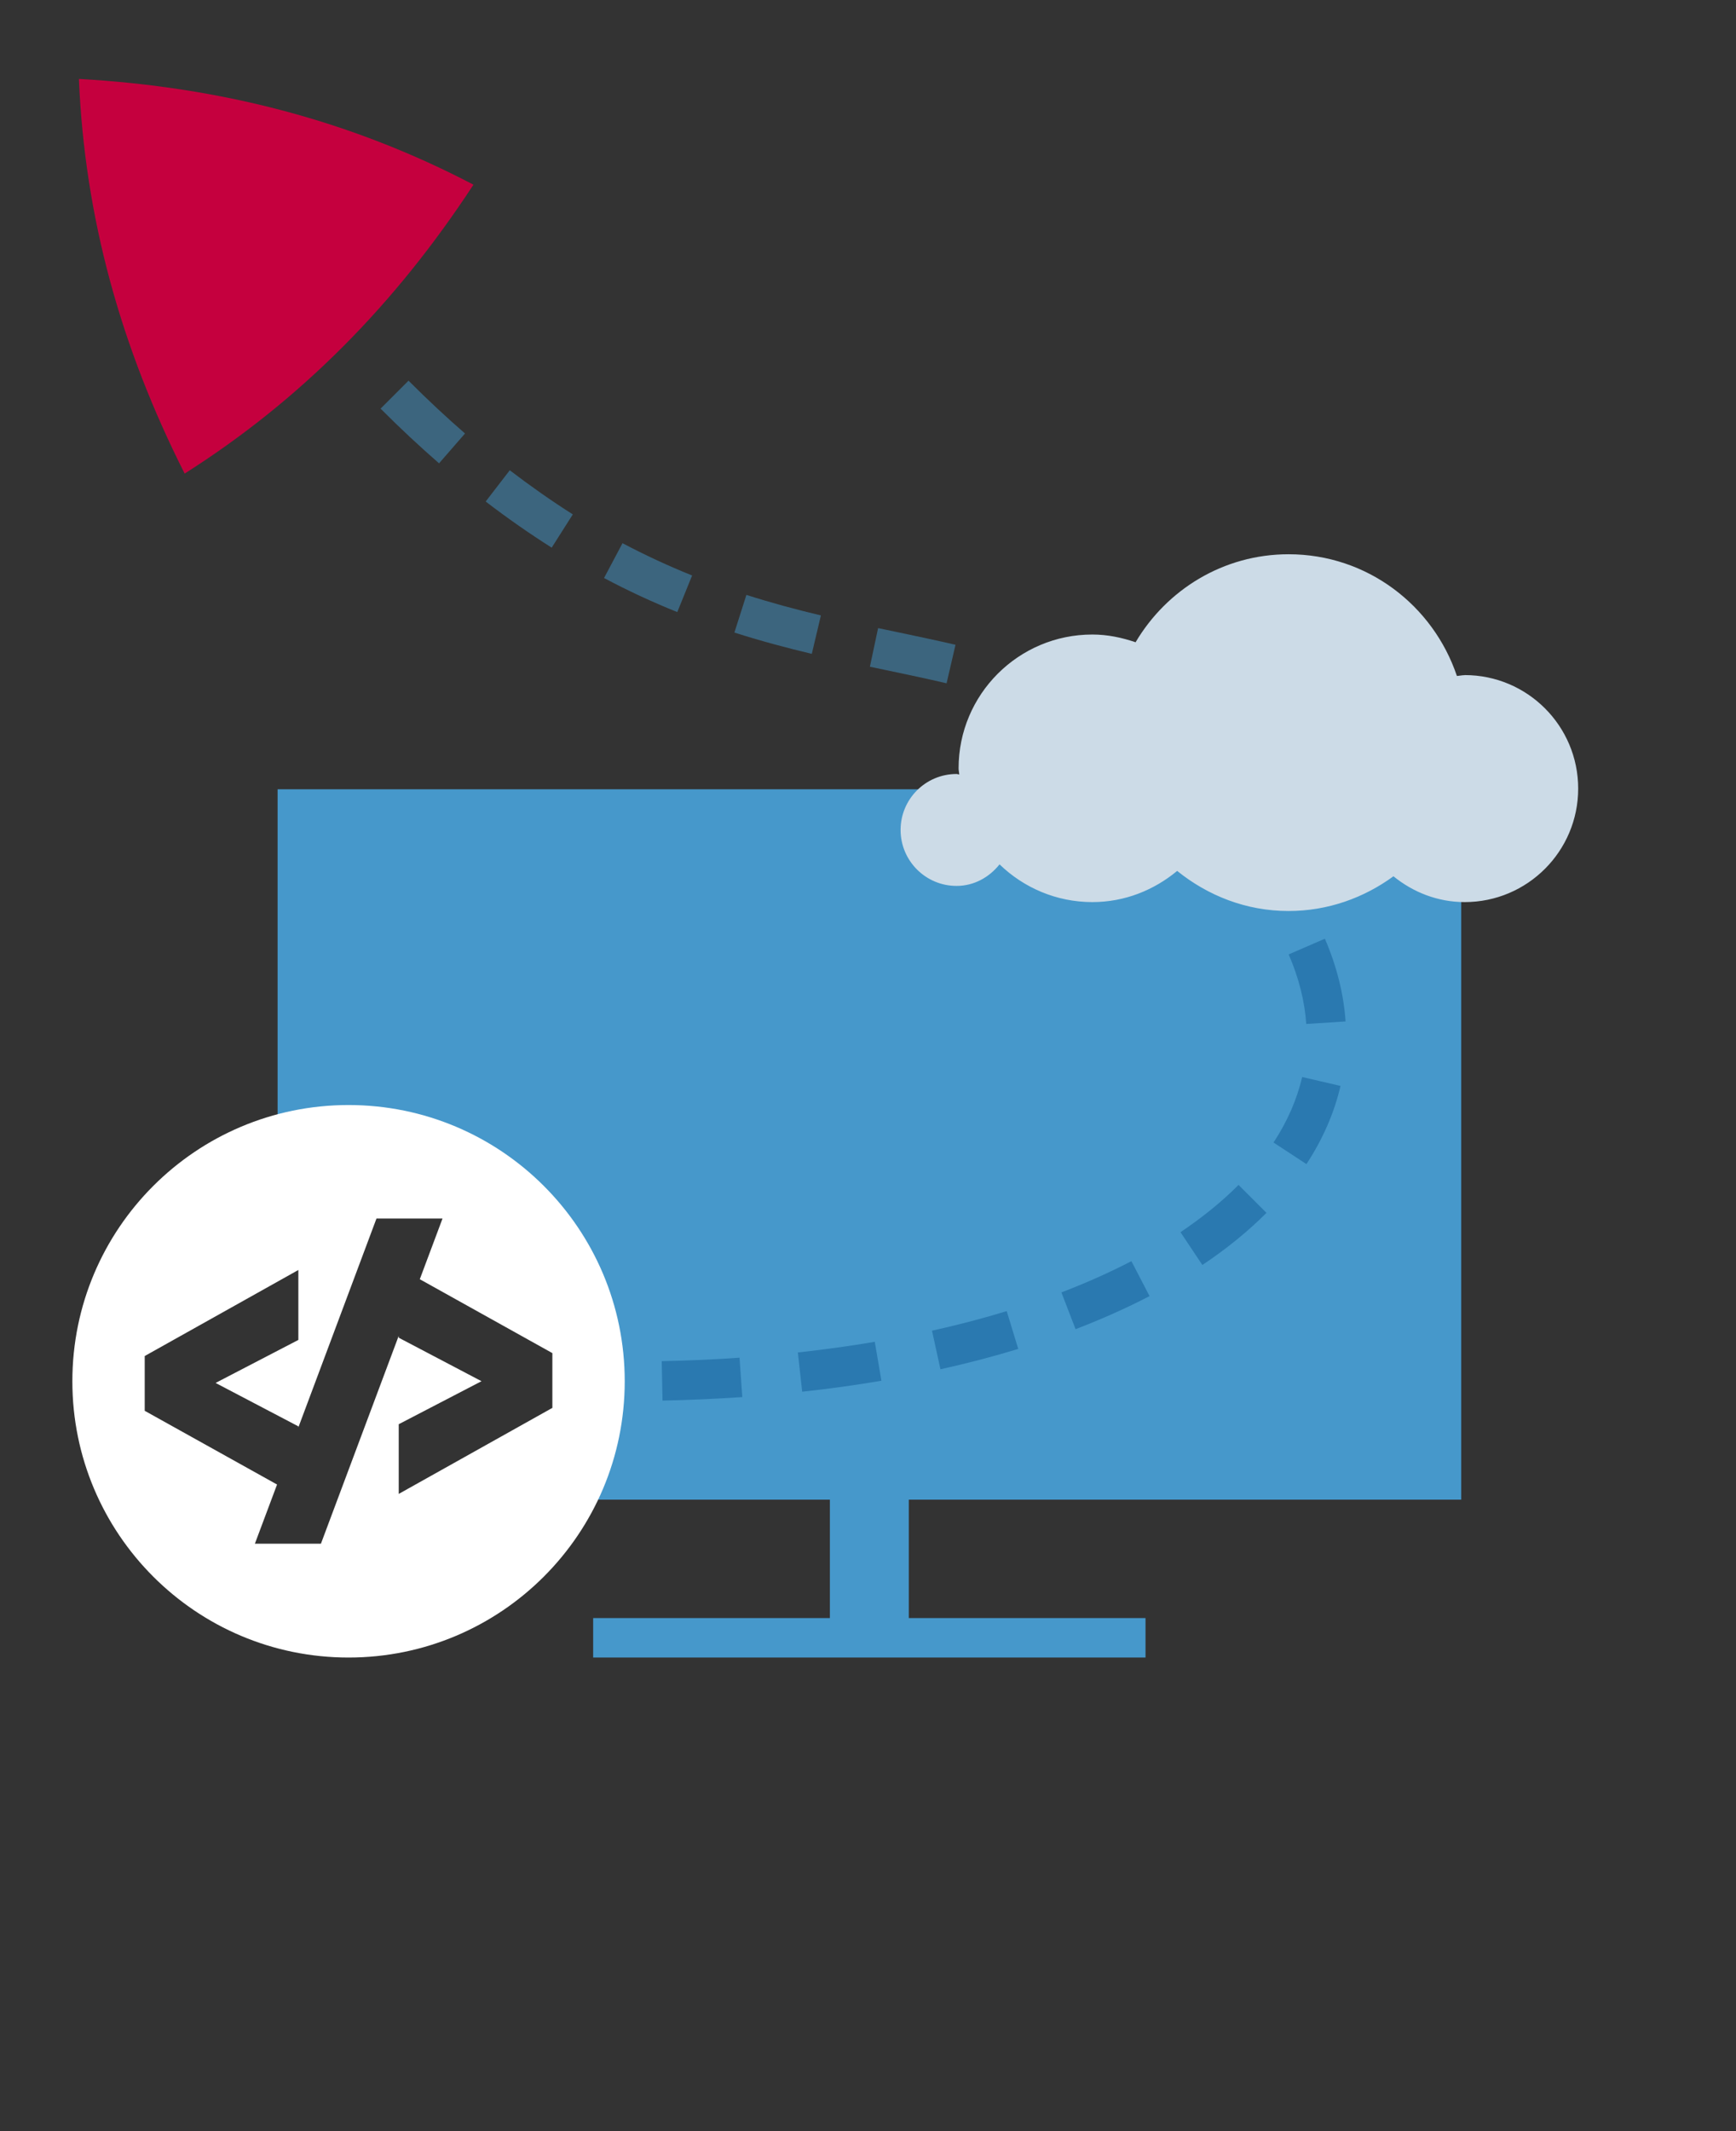 <?xml version="1.0" encoding="UTF-8"?>
<svg id="Layer_1" data-name="Layer 1" xmlns="http://www.w3.org/2000/svg" viewBox="0 0 22 27">
  <rect x="0" y="0" width="22" height="27" fill="#333333" stroke="none"/>
  <path d="M18.518,19v-9H3.518v4.461c.287-.085.585-.145.899-.145,1.759,0,3.184,1.426,3.184,3.184,0,.546-.15,1.051-.392,1.5h3.308v1.5h-3v.5h7v-.5h-3v-1.5h7Z" fill="#4698cb"/>
  <g opacity=".4">
    <path d="M8.396,17.745l-.01-.5c.338-.007.666-.021.986-.044l.035.499c-.328.022-.666.038-1.012.045ZM10.166,17.632l-.055-.497c.336-.037.661-.082.975-.135l.084.493c-.323.055-.658.102-1.004.139ZM11.918,17.347l-.107-.488c.331-.073.646-.156.947-.248l.146.479c-.312.095-.642.182-.986.258ZM13.631,16.841l-.18-.467c.316-.121.614-.254.887-.396l.23.443c-.289.15-.604.291-.938.419ZM15.237,16.026l-.277-.415c.278-.187.526-.388.736-.599l.354.354c-.232.233-.506.456-.812.66ZM16.557,14.749l-.418-.274c.175-.266.297-.545.363-.83l.486.113c-.079.342-.225.675-.432.991ZM16.554,12.973c-.02-.288-.094-.585-.223-.881l.459-.199c.151.35.239.703.262,1.048l-.498.032Z" fill="#004b87"/>
  </g>
  <path d="M6,2.34c-.986,1.507-2.182,2.723-3.66,3.66-.812-1.608-1.267-3.251-1.34-5,1.799.101,3.449.528,5,1.34Z" fill="#c5003e"/>
  <path d="M18.562,8.554c-.034,0-.066.008-.099.01-.301-.894-1.137-1.542-2.133-1.542-.829,0-1.546.451-1.939,1.115-.173-.059-.355-.098-.548-.098-.936,0-1.695.759-1.695,1.695,0,.027.007.052.008.079-.012-.001-.022-.007-.034-.007-.392,0-.709.318-.709.709s.318.709.709.709c.224,0,.416-.111.545-.273.305.295.719.478,1.176.478.411,0,.782-.152,1.075-.395.388.313.874.508,1.411.508.499,0,.956-.167,1.33-.44.247.201.559.327.903.327.794,0,1.438-.644,1.438-1.438,0-.794-.644-1.438-1.438-1.438Z" fill="#ccdbe7"/>
  <path d="M4.417,14c-1.933,0-3.5,1.567-3.5,3.5s1.567,3.5,3.5,3.5c1.933,0,3.5-1.567,3.5-3.5s-1.567-3.5-3.5-3.5ZM5.053,18.93v-.886l1.049-.545-1.049-.551v-.024l-.986,2.634h-.837l.281-.75-1.677-.934v-.694l1.947-1.09v.886l-1.049.545,1.049.55v.013l.99-2.646h.837l-.288.769,1.68.936v.694l-1.947,1.09Z" fill="#fff"/>
  <path d="M11.996,8.657c-.251-.059-.506-.112-.767-.167l-.205-.043.104-.489.203.042c.265.056.524.11.778.169l-.113.487ZM10.288,8.284c-.319-.076-.646-.163-.981-.27l.152-.477c.322.103.637.187.944.26l-.115.486ZM8.584,7.755c-.316-.127-.629-.272-.929-.432l.234-.441c.284.15.581.288.882.409l-.188.464ZM6.991,6.938c-.28-.177-.562-.374-.836-.584l.305-.396c.263.201.531.389.799.559l-.268.422ZM5.564,5.87c-.242-.211-.49-.441-.741-.693l.354-.354c.243.243.481.465.716.669l-.328.377Z" fill="#4698cb" opacity=".5"/>
</svg>
